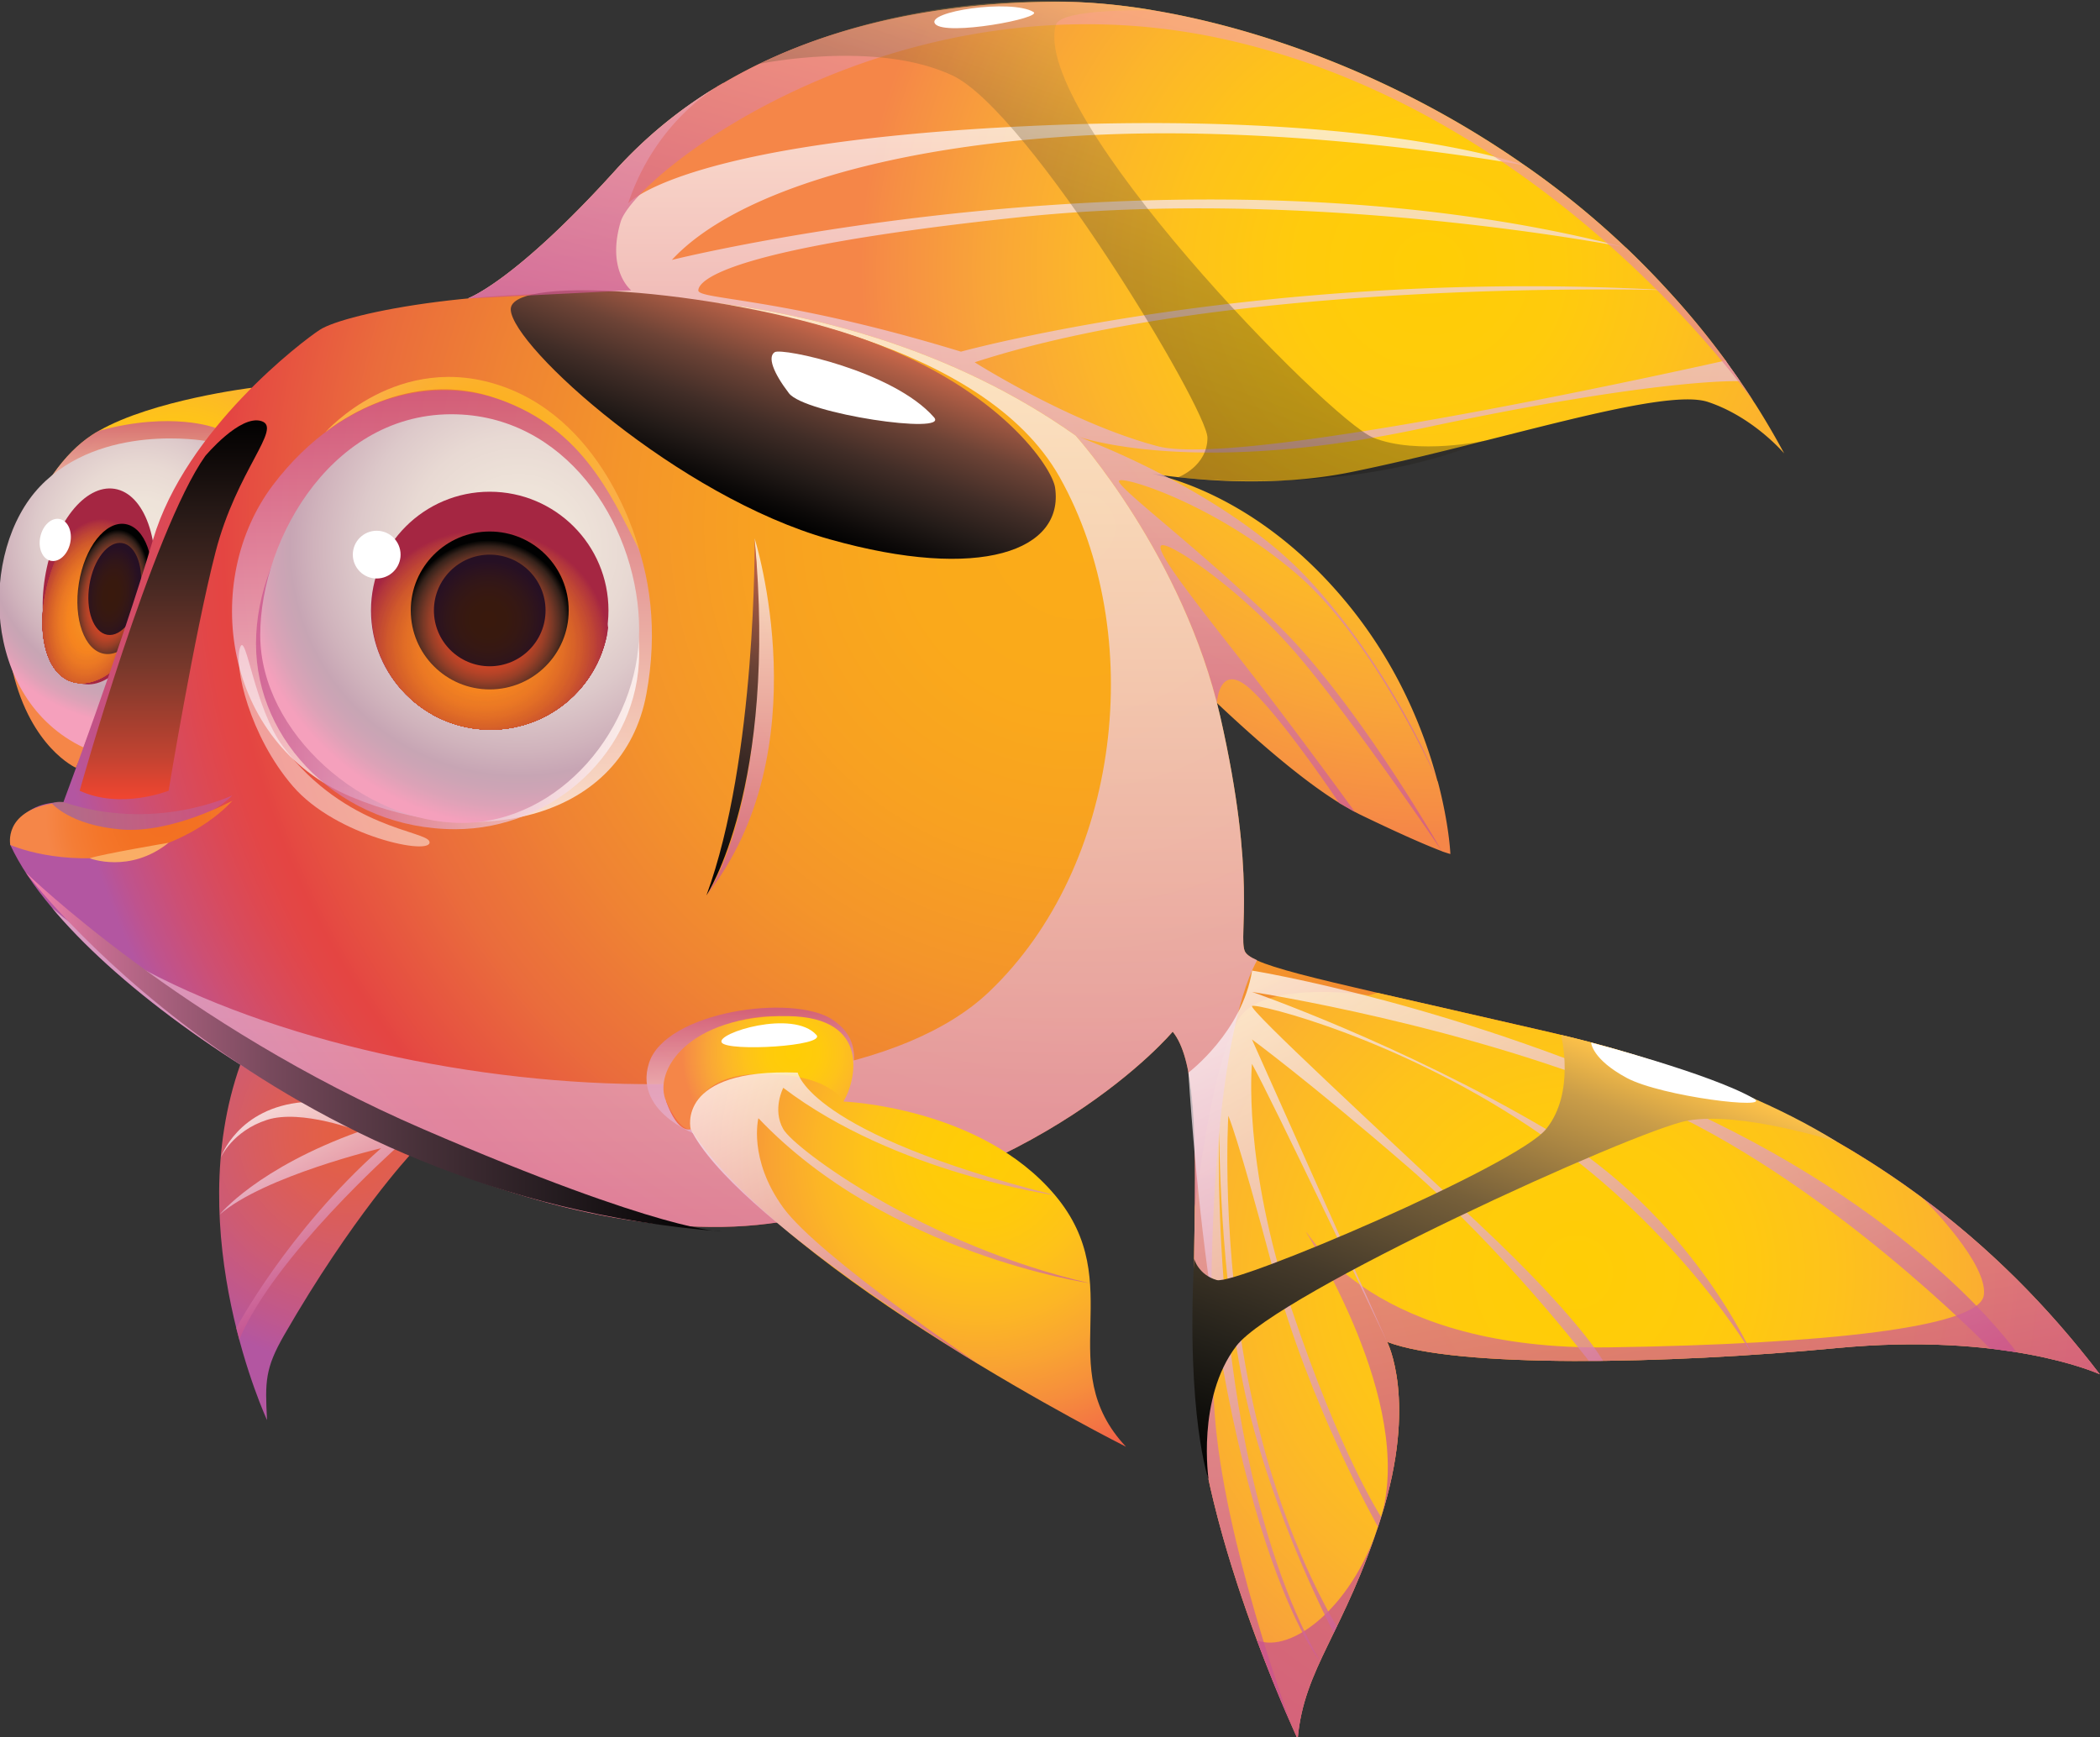 <svg width="147.585" height="122.095" xml:space="preserve" xmlns:xlink="http://www.w3.org/1999/xlink" xmlns="http://www.w3.org/2000/svg"><rect width="100%" height="100%" fill="#333333" stroke="none"/><defs><linearGradient xlink:href="#a" id="L" gradientUnits="userSpaceOnUse" x1="118.83" y1="353.682" x2="109.921" y2="320.436"/></defs><g transform="matrix(-.938 0 0 .938 187.4 -299.232)"><radialGradient id="b" cx="173.565" cy="403.967" r="17.457" gradientUnits="userSpaceOnUse"><stop offset="0" style="stop-color:#e45f42"/><stop offset=".103" style="stop-color:#e35f46"/><stop offset=".252" style="stop-color:#df5e51"/><stop offset=".429" style="stop-color:#d75d61"/><stop offset=".628" style="stop-color:#cd5b74"/><stop offset=".842" style="stop-color:#c0588c"/><stop offset="1" style="stop-color:#b356a1"/></radialGradient><path fill-rule="evenodd" clip-rule="evenodd" fill="url(#b)" d="M169.033 405.517s4.366 4.676 9.449 13.504c1.45 2.518 1.45 3.51 1.297 6.396 0 0 6.503-13.986 2.001-26.641-4.501-12.654-13.499 1.096-12.747 6.741z" style="fill:url(#b)"/><linearGradient id="c" gradientUnits="userSpaceOnUse" x1="174.301" y1="415.536" x2="180.805" y2="402.771"><stop offset="0" style="stop-color:#ca538e"/><stop offset="1" style="stop-color:#fff"/></linearGradient><path opacity=".74" fill-rule="evenodd" clip-rule="evenodd" fill="url(#c)" d="M170.125 405.045s9.161 8.147 11.734 14.343l.224-.868s-3.827-7.231-10.848-13.475c0 0 8.789 2.083 12.1 4.978 0 0-2.795-3.478-10.5-6.242 0 0 4.361-1.697 6.95-.858 2.588.839 3.465 2.826 3.465 2.826s-1.257-3.741-6.198-4.161z" style="fill:url(#c)"/><radialGradient id="d" cx="92.702" cy="339.057" r="48.564" gradientUnits="userSpaceOnUse"><stop offset=".006" style="stop-color:#ffcd05"/><stop offset=".204" style="stop-color:#ffcb0c"/><stop offset=".373" style="stop-color:#fec31a"/><stop offset=".531" style="stop-color:#fcb62a"/><stop offset=".682" style="stop-color:#f9a538"/><stop offset=".828" style="stop-color:#f68f44"/><stop offset=".878" style="stop-color:#f58648"/></radialGradient><path fill-rule="evenodd" clip-rule="evenodd" fill="url(#d)" d="M164.75 341.377c-7.784.72-50.944 25.144-50.944 25.144s-2.235 2.372-5.19 5.158c-2.817 2.659-6.292 5.709-9.13 7.467-.021 0-.021.01-.021.01l-.011.021-.996.572-.18.095c-.127.063-.244.127-.371.191-3.569 1.726-5.338 2.446-6.143 2.753l-.011.011c-.487.169-.635.201-.635.201s.085-2.182.943-5.434c.01-.01.01-.021.032-.053v-.021c.01-.011.01-.011.01-.021.964-3.622 2.892-8.558 6.726-13.229 5.137-6.26 10.581-8.579 13.377-9.416.53-.159.964-.265 1.292-.329-.244.042-.562.085-.921.138-2.659.36-8.399.89-13.981-.244-10.782-2.182-23.343-6.397-26.775-5.264-3.22 1.07-5.444 3.548-5.709 3.855a58.06 58.06 0 0 1 2.182-3.728s.032-.042.095-.138c.328-.529.678-1.038 1.027-1.546l.223-.328.741-1.038.116-.18a60.82 60.82 0 0 1 4.343-5.274 64.105 64.105 0 0 1 3.135-3.199h.011a64.254 64.254 0 0 1 7.53-6.132s.011 0 .021-.01c12.413-8.707 26.256-12.265 34.856-12.265 9.617 0 18.249 2.002 25.196 6.09h.011c.021 0 .032.01.043.021.031.011.084.053.169.095.085.053.17.095.255.148l.021.021a33.871 33.871 0 0 1 7.552 6.207c7.657 8.475 11.111 9.651 11.111 9.651z" style="fill:url(#d)"/><linearGradient id="e" gradientUnits="userSpaceOnUse" x1="145.616" y1="325.258" x2="145.616" y2="325.234"><stop offset="0" style="stop-color:#ca538e"/><stop offset="1" style="stop-color:#fff"/></linearGradient><path opacity=".74" fill-rule="evenodd" clip-rule="evenodd" fill="url(#e)" d="M145.64 325.258c-.036-.012-.048-.024-.048-.024h.012c.013 0 .024.012.036.024z" style="fill:url(#e)"/><linearGradient id="f" gradientUnits="userSpaceOnUse" x1="117.082" y1="382.761" x2="117.082" y2="325.523"><stop offset="0" style="stop-color:#ca538e"/><stop offset="1" style="stop-color:#fff"/></linearGradient><path opacity=".74" fill-rule="evenodd" clip-rule="evenodd" fill="url(#f)" d="M164.751 341.373c-7.792.725-50.943 25.152-50.943 25.152s-2.235 2.368-5.195 5.158c0 0-.169-3.213-2.573-.979-2.332 2.162-6.318 8.07-6.56 8.444-.012 0-.012.012-.012.012l-.012.012-1.003.58-.181.097c.266-.375 4.627-6.367 8.227-10.981 3.721-4.748 6.753-8.565 6.294-8.976-.459-.411-5.678 3.056-9.761 7.671-3.95 4.458-10.836 14.569-11.259 15.197.375-.652 6.499-11.319 12.322-16.973 6.004-5.834 12.238-10.425 11.839-10.764-.398-.326-7.115 1.752-13.155 6.874-5.485 4.627-9.833 13.76-10.607 15.427.592-1.438 3.769-8.553 9.387-14.702 2.984-3.273 7.115-5.919 10.643-7.792.121-.06.254-.133.375-.193a62.11 62.11 0 0 1 6.331-2.875c-1.619.496-10.039 2.694-25.804-.688-17.649-3.769-23.689-3.503-23.689-3.503l.229-.326.737-1.039.121-.182s36 8.143 42.523 6.427c6.523-1.716 13.735-6.294 13.735-6.294-19.679-6.415-51.934-5.4-51.934-5.4 30.008-1.728 52.961 4.603 52.961 4.603 13.506-4.132 19.739-3.878 19.679-4.603-.048-.713-1.98-3.129-24.089-5.473-21.007-2.223-43.078 1.824-45.229 2.235 33.137-8.541 71.299.966 71.299.966-4.65-5.038-16.394-8.698-32.194-9.386-15.342-.652-30.841 2.15-31.699 2.307.688-.253 12.044-4.131 37.232-2.948 25.212 1.184 29.682 5.521 29.935 5.787-1.764-5.267-5.327-7.9-6.632-8.722a33.753 33.753 0 0 1 7.551 6.209c7.656 8.469 11.111 9.641 11.111 9.641z" style="fill:url(#f)"/><radialGradient id="g" cx="186.75" cy="357.353" r="16.938" gradientUnits="userSpaceOnUse"><stop offset=".006" style="stop-color:#ffcd05"/><stop offset=".231" style="stop-color:#ffcb0c"/><stop offset=".424" style="stop-color:#fec31a"/><stop offset=".604" style="stop-color:#fcb62a"/><stop offset=".777" style="stop-color:#f9a538"/><stop offset=".943" style="stop-color:#f68f44"/><stop offset="1" style="stop-color:#f58648"/></radialGradient><path fill-rule="evenodd" clip-rule="evenodd" fill="url(#g)" d="M198.831 369.328c-1.377 5.738-4.735 7.212-4.735 7.212l-13.168-28.474s7.405.906 11.452 3.226c.182.096.351.205.52.314 2.127 1.401 3.854 3.962 4.965 6.91 1.316 3.491 1.751 7.526.966 10.812z" style="fill:url(#g)"/><linearGradient id="h" gradientUnits="userSpaceOnUse" x1="190.755" y1="358.975" x2="190.755" y2="350.564"><stop offset="0" style="stop-color:#fff"/><stop offset="1" style="stop-color:#ca538e"/></linearGradient><path opacity=".74" fill-rule="evenodd" clip-rule="evenodd" fill="url(#h)" d="m197.864 358.516-.531.459-10.57-3.274-3.116-4.627s3.249-1.281 8.733.218c.182.096.351.205.52.314 2.126 1.401 3.852 3.962 4.964 6.91z" style="fill:url(#h)"/><radialGradient id="i" cx="189.324" cy="359.413" r="13.929" gradientUnits="userSpaceOnUse"><stop offset=".006" style="stop-color:#f0e6db"/><stop offset=".218" style="stop-color:#eee3d9"/><stop offset=".4" style="stop-color:#e8d9d3"/><stop offset=".569" style="stop-color:#ddc9ca"/><stop offset=".731" style="stop-color:#d0b3bc"/><stop offset=".818" style="stop-color:#c7a5b4"/><stop offset=".864" style="stop-color:#cda4b5"/><stop offset=".929" style="stop-color:#dca2b7"/><stop offset="1" style="stop-color:#f5a0bc"/></radialGradient><path fill-rule="evenodd" clip-rule="evenodd" fill="url(#i)" d="M184.411 352.048s7.805-1.39 12.383 3.417c4.578 4.807 4.406 15.904-3.252 19.549z" style="fill:url(#i)"/><defs><ellipse id="j" transform="rotate(-9.141 192.404 362.963)" cx="192.377" cy="362.946" rx="4.099" ry="7.406"/></defs><clipPath id="k"><use xlink:href="#j" overflow="visible" width="100%" height="100%"/></clipPath><path clip-path="url(#k)" fill-rule="evenodd" clip-rule="evenodd" fill="#a52642" d="M187.681 355.274h9.394v15.343h-9.394z"/><ellipse transform="rotate(-9.886 192.888 364.93)" clip-path="url(#k)" fill-rule="evenodd" clip-rule="evenodd" fill="#a52642" cx="192.909" cy="364.965" rx="4.313" ry="7.193"/><ellipse transform="rotate(-9.887 192.904 364.962)" clip-path="url(#k)" fill-rule="evenodd" clip-rule="evenodd" fill="#a72841" cx="192.909" cy="364.965" rx="4.271" ry="7.123"/><ellipse transform="rotate(-9.886 192.855 364.879)" clip-path="url(#k)" fill-rule="evenodd" clip-rule="evenodd" fill="#a92b40" cx="192.909" cy="364.965" rx="4.23" ry="7.054"/><ellipse transform="rotate(-9.886 192.898 364.945)" clip-path="url(#k)" fill-rule="evenodd" clip-rule="evenodd" fill="#ab2e3f" cx="192.909" cy="364.965" rx="4.189" ry="6.986"/><ellipse transform="rotate(-9.887 192.915 364.98)" clip-path="url(#k)" fill-rule="evenodd" clip-rule="evenodd" fill="#ae313e" cx="192.909" cy="364.966" rx="4.148" ry="6.917"/><ellipse transform="rotate(-9.886 192.887 364.929)" clip-path="url(#k)" fill-rule="evenodd" clip-rule="evenodd" fill="#b0333d" cx="192.909" cy="364.965" rx="4.107" ry="6.848"/><ellipse transform="rotate(-9.887 192.905 364.963)" clip-path="url(#k)" fill-rule="evenodd" clip-rule="evenodd" fill="#b2363c" cx="192.909" cy="364.965" rx="4.065" ry="6.78"/><ellipse transform="rotate(-9.887 192.927 364.997)" clip-path="url(#k)" fill-rule="evenodd" clip-rule="evenodd" fill="#b4383b" cx="192.909" cy="364.965" rx="4.024" ry="6.711"/><ellipse transform="rotate(-9.886 192.898 364.945)" clip-path="url(#k)" fill-rule="evenodd" clip-rule="evenodd" fill="#b63a3a" cx="192.909" cy="364.966" rx="3.983" ry="6.642"/><ellipse transform="rotate(-9.887 192.917 364.98)" clip-path="url(#k)" fill-rule="evenodd" clip-rule="evenodd" fill="#b73c39" cx="192.909" cy="364.965" rx="3.941" ry="6.573"/><ellipse transform="rotate(-9.886 192.887 364.928)" clip-path="url(#k)" fill-rule="evenodd" clip-rule="evenodd" fill="#b93e38" cx="192.909" cy="364.965" rx="3.901" ry="6.505"/><ellipse transform="rotate(-9.887 192.905 364.964)" clip-path="url(#k)" fill-rule="evenodd" clip-rule="evenodd" fill="#bb4037" cx="192.909" cy="364.965" rx="3.859" ry="6.436"/><ellipse transform="rotate(-9.887 192.929 365)" clip-path="url(#k)" fill-rule="evenodd" clip-rule="evenodd" fill="#bd4335" cx="192.909" cy="364.965" rx="3.817" ry="6.367"/><ellipse transform="rotate(-9.886 192.897 364.945)" clip-path="url(#k)" fill-rule="evenodd" clip-rule="evenodd" fill="#bf4534" cx="192.909" cy="364.965" rx="3.777" ry="6.298"/><ellipse transform="rotate(-9.887 192.918 364.983)" clip-path="url(#k)" fill-rule="evenodd" clip-rule="evenodd" fill="#c14734" cx="192.909" cy="364.966" rx="3.735" ry="6.229"/><ellipse transform="rotate(-9.886 192.886 364.926)" clip-path="url(#k)" fill-rule="evenodd" clip-rule="evenodd" fill="#c14833" cx="192.909" cy="364.965" rx="3.695" ry="6.16"/><ellipse transform="rotate(-9.887 192.906 364.965)" clip-path="url(#k)" fill-rule="evenodd" clip-rule="evenodd" fill="#c44b32" cx="192.909" cy="364.965" rx="3.653" ry="6.092"/><ellipse transform="rotate(-9.887 192.93 365.002)" clip-path="url(#k)" fill-rule="evenodd" clip-rule="evenodd" fill="#c54d31" cx="192.909" cy="364.965" rx="3.611" ry="6.023"/><ellipse transform="rotate(-9.886 192.897 364.945)" clip-path="url(#k)" fill-rule="evenodd" clip-rule="evenodd" fill="#c74e2f" cx="192.909" cy="364.966" rx="3.571" ry="5.954"/><ellipse transform="rotate(-9.887 192.919 364.984)" clip-path="url(#k)" fill-rule="evenodd" clip-rule="evenodd" fill="#c8502f" cx="192.909" cy="364.965" rx="3.529" ry="5.885"/><ellipse transform="rotate(-9.887 192.971 365.066)" clip-path="url(#k)" fill-rule="evenodd" clip-rule="evenodd" fill="#cb522e" cx="192.909" cy="364.965" rx="3.488" ry="5.817"/><ellipse transform="rotate(-9.887 192.907 364.966)" clip-path="url(#k)" fill-rule="evenodd" clip-rule="evenodd" fill="#cb542d" cx="192.909" cy="364.965" rx="3.447" ry="5.748"/><ellipse transform="rotate(-9.887 192.933 365.005)" clip-path="url(#k)" fill-rule="evenodd" clip-rule="evenodd" fill="#ce572c" cx="192.909" cy="364.965" rx="3.405" ry="5.679"/><ellipse transform="rotate(-9.886 192.897 364.945)" clip-path="url(#k)" fill-rule="evenodd" clip-rule="evenodd" fill="#d0582c" cx="192.909" cy="364.965" rx="3.364" ry="5.61"/><ellipse transform="rotate(-9.887 192.92 364.987)" clip-path="url(#k)" fill-rule="evenodd" clip-rule="evenodd" fill="#d15a2b" cx="192.909" cy="364.966" rx="3.323" ry="5.541"/><ellipse transform="rotate(-9.886 192.885 364.924)" clip-path="url(#k)" fill-rule="evenodd" clip-rule="evenodd" fill="#d25b2b" cx="192.909" cy="364.965" rx="3.282" ry="5.473"/><ellipse transform="rotate(-9.887 192.908 364.967)" clip-path="url(#k)" fill-rule="evenodd" clip-rule="evenodd" fill="#d35c2a" cx="192.909" cy="364.965" rx="3.241" ry="5.404"/><ellipse transform="rotate(-9.887 192.935 365.01)" clip-path="url(#k)" fill-rule="evenodd" clip-rule="evenodd" fill="#d45e2a" cx="192.909" cy="364.965" rx="3.199" ry="5.335"/><ellipse transform="rotate(-9.886 192.897 364.945)" clip-path="url(#k)" fill-rule="evenodd" clip-rule="evenodd" fill="#d66029" cx="192.909" cy="364.966" rx="3.158" ry="5.266"/><ellipse transform="rotate(-9.887 192.922 364.99)" clip-path="url(#k)" fill-rule="evenodd" clip-rule="evenodd" fill="#d86228" cx="192.909" cy="364.965" rx="3.117" ry="5.198"/><ellipse transform="rotate(-9.886 192.884 364.923)" clip-path="url(#k)" fill-rule="evenodd" clip-rule="evenodd" fill="#d86328" cx="192.909" cy="364.965" rx="3.076" ry="5.129"/><ellipse transform="rotate(-9.887 192.909 364.968)" clip-path="url(#k)" fill-rule="evenodd" clip-rule="evenodd" fill="#d96427" cx="192.909" cy="364.965" rx="3.034" ry="5.06"/><ellipse transform="rotate(-9.887 192.938 365.013)" clip-path="url(#k)" fill-rule="evenodd" clip-rule="evenodd" fill="#da6627" cx="192.909" cy="364.965" rx="2.993" ry="4.992"/><ellipse transform="rotate(-9.886 192.897 364.945)" clip-path="url(#k)" fill-rule="evenodd" clip-rule="evenodd" fill="#dc6727" cx="192.909" cy="364.965" rx="2.952" ry="4.923"/><ellipse transform="rotate(-9.887 192.924 364.992)" clip-path="url(#k)" fill-rule="evenodd" clip-rule="evenodd" fill="#dd6827" cx="192.909" cy="364.966" rx="2.91" ry="4.854"/><ellipse transform="rotate(-9.886 192.882 364.92)" clip-path="url(#k)" fill-rule="evenodd" clip-rule="evenodd" fill="#de6a26" cx="192.909" cy="364.965" rx="2.87" ry="4.785"/><ellipse transform="rotate(-9.887 192.91 364.97)" clip-path="url(#k)" fill-rule="evenodd" clip-rule="evenodd" fill="#e06b26" cx="192.909" cy="364.965" rx="2.828" ry="4.717"/><ellipse transform="rotate(-9.887 192.94 365.018)" clip-path="url(#k)" fill-rule="evenodd" clip-rule="evenodd" fill="#e16d26" cx="192.909" cy="364.965" rx="2.787" ry="4.648"/><ellipse transform="rotate(-9.886 192.897 364.945)" clip-path="url(#k)" fill-rule="evenodd" clip-rule="evenodd" fill="#e26e26" cx="192.909" cy="364.966" rx="2.746" ry="4.578"/><ellipse transform="rotate(-9.887 192.926 364.996)" clip-path="url(#k)" fill-rule="evenodd" clip-rule="evenodd" fill="#e36f25" cx="192.909" cy="364.965" rx="2.704" ry="4.51"/><ellipse transform="rotate(-9.886 192.88 364.92)" clip-path="url(#k)" fill-rule="evenodd" clip-rule="evenodd" fill="#e47025" cx="192.909" cy="364.966" rx="2.664" ry="4.441"/><ellipse transform="rotate(-9.887 192.91 364.971)" clip-path="url(#k)" fill-rule="evenodd" clip-rule="evenodd" fill="#e47125" cx="192.909" cy="364.965" rx="2.622" ry="4.373"/><ellipse transform="rotate(-9.887 192.944 365.024)" clip-path="url(#k)" fill-rule="evenodd" clip-rule="evenodd" fill="#e57325" cx="192.909" cy="364.965" rx="2.58" ry="4.304"/><ellipse transform="rotate(-9.886 192.897 364.944)" clip-path="url(#k)" fill-rule="evenodd" clip-rule="evenodd" fill="#e67424" cx="192.909" cy="364.965" rx="2.54" ry="4.235"/><ellipse transform="rotate(-9.887 192.93 365)" clip-path="url(#k)" fill-rule="evenodd" clip-rule="evenodd" fill="#e87524" cx="192.909" cy="364.966" rx="2.498" ry="4.166"/><ellipse transform="rotate(-9.886 192.88 364.917)" clip-path="url(#k)" fill-rule="evenodd" clip-rule="evenodd" fill="#e97624" cx="192.909" cy="364.965" rx="2.457" ry="4.097"/><ellipse transform="rotate(-9.887 192.912 364.973)" clip-path="url(#k)" fill-rule="evenodd" clip-rule="evenodd" fill="#ea7724" cx="192.909" cy="364.965" rx="2.416" ry="4.029"/><ellipse transform="rotate(-9.887 192.95 365.03)" clip-path="url(#k)" fill-rule="evenodd" clip-rule="evenodd" fill="#eb7824" cx="192.909" cy="364.965" rx="2.374" ry="3.96"/><ellipse transform="rotate(-9.886 192.897 364.944)" clip-path="url(#k)" fill-rule="evenodd" clip-rule="evenodd" fill="#ec7923" cx="192.909" cy="364.966" rx="2.333" ry="3.891"/><ellipse transform="rotate(-9.887 192.932 365.004)" clip-path="url(#k)" fill-rule="evenodd" clip-rule="evenodd" fill="#ec7a23" cx="192.909" cy="364.965" rx="2.292" ry="3.822"/><ellipse transform="rotate(-9.881 192.87 364.903)" clip-path="url(#k)" fill-rule="evenodd" clip-rule="evenodd" fill="#ec7b23" cx="192.909" cy="364.965" rx="2.251" ry="3.754"/><ellipse transform="rotate(-9.887 192.914 364.976)" clip-path="url(#k)" fill-rule="evenodd" clip-rule="evenodd" fill="#ec7b23" cx="192.909" cy="364.965" rx="2.21" ry="3.685"/><ellipse transform="rotate(-9.886 192.857 364.881)" clip-path="url(#k)" fill-rule="evenodd" clip-rule="evenodd" fill="#ed7c23" cx="192.909" cy="364.965" rx="2.169" ry="3.616"/><ellipse transform="rotate(-9.886 192.897 364.944)" clip-path="url(#k)" fill-rule="evenodd" clip-rule="evenodd" fill="#ef7d22" cx="192.909" cy="364.965" rx="2.127" ry="3.547"/><ellipse transform="rotate(-9.887 192.935 365.01)" clip-path="url(#k)" fill-rule="evenodd" clip-rule="evenodd" fill="#f07e22" cx="192.909" cy="364.966" rx="2.086" ry="3.478"/><ellipse transform="rotate(-9.886 192.876 364.91)" clip-path="url(#k)" fill-rule="evenodd" clip-rule="evenodd" fill="#f07e22" cx="192.909" cy="364.965" rx="2.045" ry="3.41"/><ellipse transform="rotate(-9.887 192.915 364.979)" clip-path="url(#k)" fill-rule="evenodd" clip-rule="evenodd" fill="#f07f22" cx="192.909" cy="364.965" rx="2.003" ry="3.341"/><ellipse transform="rotate(-9.887 192.905 364.962)" clip-path="url(#k)" fill-rule="evenodd" clip-rule="evenodd" fill="#f28121" cx="192.909" cy="364.965" rx="1.962" ry="3.272"/><ellipse transform="rotate(-9.881 192.865 364.896)" clip-path="url(#k)" fill-rule="evenodd" clip-rule="evenodd" fill="#f18121" cx="192.909" cy="364.965" rx="1.921" ry="3.203"/><ellipse transform="rotate(-9.887 192.94 365.017)" clip-path="url(#k)" fill-rule="evenodd" clip-rule="evenodd" fill="#f48220" cx="192.909" cy="364.965" rx="1.879" ry="3.135"/><ellipse transform="rotate(-9.886 192.873 364.907)" clip-path="url(#k)" fill-rule="evenodd" clip-rule="evenodd" fill="#f58220" cx="192.909" cy="364.966" rx="1.839" ry="3.066"/><ellipse transform="rotate(-9.887 192.918 364.983)" clip-path="url(#k)" fill-rule="evenodd" clip-rule="evenodd" fill="#f5841f" cx="192.909" cy="364.965" rx="1.797" ry="2.997"/><ellipse transform="rotate(-9.887 192.907 364.964)" clip-path="url(#k)" fill-rule="evenodd" clip-rule="evenodd" fill="#f5831f" cx="192.909" cy="364.965" rx="1.756" ry="2.928"/><ellipse transform="rotate(-9.886 192.897 364.944)" clip-path="url(#k)" fill-rule="evenodd" clip-rule="evenodd" fill="#f6851f" cx="192.909" cy="364.965" rx="1.715" ry="2.86"/><ellipse transform="rotate(-9.887 192.945 365.026)" clip-path="url(#k)" fill-rule="evenodd" clip-rule="evenodd" fill="#f6851f" cx="192.909" cy="364.966" rx="1.673" ry="2.791"/><ellipse transform="rotate(-9.886 192.87 364.902)" clip-path="url(#k)" fill-rule="evenodd" clip-rule="evenodd" fill="#f6851f" cx="192.909" cy="364.965" rx="1.633" ry="2.722"/><ellipse transform="rotate(-9.887 192.92 364.987)" clip-path="url(#k)" fill-rule="evenodd" clip-rule="evenodd" fill="#f6861f" cx="192.909" cy="364.965" rx="1.591" ry="2.653"/><ellipse transform="rotate(-9.893 192.846 364.87)" clip-path="url(#k)" fill-rule="evenodd" clip-rule="evenodd" fill="#f6861f" cx="192.909" cy="364.965" rx="1.549" ry="2.585"/><ellipse transform="rotate(-9.87 192.986 365.017)" clip-path="url(#k)" fill-rule="evenodd" clip-rule="evenodd" fill="#f6871f" cx="192.909" cy="364.965" rx="1.509" ry="2.516"/><ellipse transform="rotate(-9.887 192.952 365.036)" clip-path="url(#k)" fill-rule="evenodd" clip-rule="evenodd" fill="#f6871f" cx="192.909" cy="364.965" rx="1.467" ry="2.447"/><ellipse transform="rotate(-9.87 192.944 364.95)" clip-path="url(#k)" fill-rule="evenodd" clip-rule="evenodd" fill="#f68820" cx="192.909" cy="364.965" rx="1.426" ry="2.378"/><ellipse transform="rotate(-9.887 192.924 364.993)" clip-path="url(#k)" fill-rule="evenodd" clip-rule="evenodd" fill="#f6881f" cx="192.909" cy="364.965" rx="1.385" ry="2.31"/><ellipse transform="rotate(-9.887 192.908 364.969)" clip-path="url(#k)" fill-rule="evenodd" clip-rule="evenodd" fill="#f6891f" cx="192.908" cy="364.965" rx="1.344" ry="2.241"/><ellipse transform="rotate(-9.886 192.896 364.942)" clip-path="url(#k)" fill-rule="evenodd" clip-rule="evenodd" fill="#f68920" cx="192.909" cy="364.965" rx="1.303" ry="2.172"/><ellipse transform="rotate(-9.887 192.962 365.051)" clip-path="url(#k)" fill-rule="evenodd" clip-rule="evenodd" fill="#f68a20" cx="192.909" cy="364.966" rx="1.261" ry="2.103"/><ellipse transform="rotate(-9.886 192.86 364.887)" clip-path="url(#k)" fill-rule="evenodd" clip-rule="evenodd" fill="#f68a20" cx="192.909" cy="364.965" rx="1.22" ry="2.035"/><ellipse transform="rotate(-9.887 192.93 365)" clip-path="url(#k)" fill-rule="evenodd" clip-rule="evenodd" fill="#f68a21" cx="192.909" cy="364.965" rx="1.179" ry="1.966"/><ellipse transform="rotate(-9.881 192.95 365.028)" clip-path="url(#k)" fill-rule="evenodd" clip-rule="evenodd" fill="#f68c21" cx="192.909" cy="364.965" rx="1.138" ry="1.897"/><ellipse transform="rotate(-9.87 192.908 364.895)" clip-path="url(#k)" fill-rule="evenodd" clip-rule="evenodd" fill="#f68c21" cx="192.909" cy="364.965" rx="1.096" ry="1.828"/><ellipse transform="rotate(-9.893 192.844 364.867)" clip-path="url(#k)" fill-rule="evenodd" clip-rule="evenodd" fill="#f68b21" cx="192.909" cy="364.965" rx="1.055" ry="1.759"/><ellipse transform="rotate(-9.886 192.853 364.875)" clip-path="url(#k)" fill-rule="evenodd" clip-rule="evenodd" fill="#f68b21" cx="192.909" cy="364.966" rx="1.014" ry="1.69"/><ellipse transform="rotate(-9.887 192.937 365.012)" clip-path="url(#k)" fill-rule="evenodd" clip-rule="evenodd" fill="#f78c21" cx="192.909" cy="364.965" rx=".972" ry="1.622"/><ellipse transform="rotate(-9.887 192.916 364.978)" clip-path="url(#k)" fill-rule="evenodd" clip-rule="evenodd" fill="#f78c21" cx="192.909" cy="364.965" rx=".931" ry="1.553"/><ellipse transform="rotate(-9.886 192.895 364.941)" clip-path="url(#k)" fill-rule="evenodd" clip-rule="evenodd" fill="#f78c21" cx="192.909" cy="364.965" rx=".89" ry="1.484"/><ellipse transform="rotate(-9.893 192.863 364.897)" clip-path="url(#k)" fill-rule="evenodd" clip-rule="evenodd" fill="#f78c21" cx="192.909" cy="364.966" rx=".849" ry="1.415"/><ellipse transform="rotate(-9.881 192.972 365.061)" clip-path="url(#k)" fill-rule="evenodd" clip-rule="evenodd" fill="#f78d21" cx="192.909" cy="364.965" rx=".808" ry="1.347"/><ellipse transform="rotate(-9.887 192.948 365.03)" clip-path="url(#k)" fill-rule="evenodd" clip-rule="evenodd" fill="#f78d21" cx="192.909" cy="364.965" rx=".766" ry="1.278"/><ellipse transform="rotate(-9.887 192.921 364.988)" clip-path="url(#k)" fill-rule="evenodd" clip-rule="evenodd" fill="#f78d21" cx="192.909" cy="364.965" rx=".725" ry="1.209"/><ellipse transform="rotate(-9.87 192.921 365.067)" clip-path="url(#k)" fill-rule="evenodd" clip-rule="evenodd" fill="#f78d21" cx="192.909" cy="364.965" rx=".684" ry="1.14"/><ellipse transform="rotate(-9.893 192.895 364.946)" clip-path="url(#k)" fill-rule="evenodd" clip-rule="evenodd" fill="#f78d21" cx="192.909" cy="364.965" rx=".642" ry="1.072"/><ellipse transform="rotate(-9.858 192.959 365.044)" clip-path="url(#k)" fill-rule="evenodd" clip-rule="evenodd" fill="#f78d21" cx="192.909" cy="364.965" rx=".602" ry="1.003"/><ellipse transform="rotate(-9.887 192.968 365.06)" clip-path="url(#k)" fill-rule="evenodd" clip-rule="evenodd" fill="#f78d21" cx="192.909" cy="364.965" rx=".56" ry=".934"/><ellipse transform="rotate(-9.881 192.856 364.882)" clip-path="url(#k)" fill-rule="evenodd" clip-rule="evenodd" fill="#f78e21" cx="192.909" cy="364.965" rx=".519" ry=".866"/><ellipse transform="rotate(-9.886 192.892 364.936)" clip-path="url(#k)" fill-rule="evenodd" clip-rule="evenodd" fill="#f78e21" cx="192.909" cy="364.965" rx=".478" ry=".796"/><ellipse transform="rotate(-9.893 192.957 365.042)" clip-path="url(#k)" fill-rule="evenodd" clip-rule="evenodd" fill="#f78e21" cx="192.909" cy="364.966" rx=".436" ry=".728"/><ellipse transform="rotate(-9.881 192.912 364.968)" clip-path="url(#k)" fill-rule="evenodd" clip-rule="evenodd" fill="#f78e21" cx="192.909" cy="364.965" rx=".396" ry=".659"/><ellipse transform="rotate(-9.893 192.879 364.92)" clip-path="url(#k)" fill-rule="evenodd" clip-rule="evenodd" fill="#f78e21" cx="192.909" cy="364.965" rx=".354" ry=".591"/><ellipse transform="rotate(-9.87 192.908 364.895)" clip-path="url(#k)" fill-rule="evenodd" clip-rule="evenodd" fill="#f78e21" cx="192.909" cy="364.965" rx=".313" ry=".521"/><ellipse transform="rotate(-9.836 192.91 364.991)" clip-path="url(#k)" fill-rule="evenodd" clip-rule="evenodd" fill="#f78e21" cx="192.909" cy="364.965" rx=".272" ry=".453"/><ellipse transform="rotate(-9.903 192.874 364.898)" clip-path="url(#k)" fill-rule="evenodd" clip-rule="evenodd" fill="#f78e21" cx="192.909" cy="364.965" rx=".23" ry=".384"/><ellipse transform="rotate(-9.87 192.95 364.96)" clip-path="url(#k)" fill-rule="evenodd" clip-rule="evenodd" fill="#f78e21" cx="192.909" cy="364.966" rx=".189" ry=".315"/><ellipse transform="rotate(-9.903 192.876 364.977)" clip-path="url(#k)" fill-rule="evenodd" clip-rule="evenodd" fill="#f78e21" cx="192.909" cy="364.965" rx=".148" ry=".246"/><ellipse transform="rotate(-9.851 192.847 364.867)" clip-path="url(#k)" fill-rule="evenodd" clip-rule="evenodd" fill="#f78e21" cx="192.909" cy="364.965" rx=".107" ry=".178"/><ellipse transform="rotate(-9.886 192.853 364.875)" clip-path="url(#k)" fill-rule="evenodd" clip-rule="evenodd" fill="#f78e21" cx="192.909" cy="364.965" rx=".065" ry=".109"/><radialGradient id="l" cx="-237.217" cy="277.209" r="5.181" gradientTransform="matrix(.546 -.088 .159 .987 276.936 69.367)" gradientUnits="userSpaceOnUse"><stop offset="0" style="stop-color:#ef4723"/><stop offset=".256" style="stop-color:#ea4623"/><stop offset=".397" style="stop-color:#dd4624"/><stop offset=".511" style="stop-color:#cc4526"/><stop offset=".61" style="stop-color:#b54327"/><stop offset=".699" style="stop-color:#993f27"/><stop offset=".781" style="stop-color:#783826"/><stop offset=".859" style="stop-color:#562e22"/><stop offset=".929" style="stop-color:#34211a"/><stop offset=".997" style="stop-color:#040403"/><stop offset="1" style="stop-color:#010101"/></radialGradient><path fill-rule="evenodd" clip-rule="evenodd" fill="url(#l)" d="M193.876 362.705c.433 2.685-.422 5.056-1.908 5.295-1.486.239-3.042-1.744-3.475-4.429-.432-2.685.423-5.056 1.908-5.295 1.487-.239 3.043 1.744 3.475 4.429z" style="fill:url(#l)"/><radialGradient id="m" cx="-237.248" cy="276.971" r="3.663" gradientTransform="matrix(.546 -.088 .159 .987 276.936 69.367)" gradientUnits="userSpaceOnUse"><stop offset=".006" style="stop-color:#39190d"/><stop offset=".289" style="stop-color:#38190e"/><stop offset=".509" style="stop-color:#361813"/><stop offset=".708" style="stop-color:#311619"/><stop offset=".892" style="stop-color:#2b1220"/><stop offset="1" style="stop-color:#261024"/></radialGradient><path fill-rule="evenodd" clip-rule="evenodd" fill="url(#m)" d="M193.088 362.832c.306 1.898-.299 3.575-1.35 3.744-1.051.169-2.15-1.233-2.456-3.131-.307-1.899.298-3.575 1.349-3.745 1.051-.169 2.152 1.233 2.457 3.132z" style="fill:url(#m)"/><radialGradient id="n" cx="118.842" cy="358.539" r="77.957" gradientUnits="userSpaceOnUse"><stop offset=".006" style="stop-color:#fbac18"/><stop offset=".171" style="stop-color:#faa91b"/><stop offset=".312" style="stop-color:#f8a121"/><stop offset=".444" style="stop-color:#f4952a"/><stop offset=".571" style="stop-color:#ef8333"/><stop offset=".693" style="stop-color:#ea6c3c"/><stop offset=".811" style="stop-color:#e54a42"/><stop offset=".824" style="stop-color:#e44542"/><stop offset=".843" style="stop-color:#e34646"/><stop offset=".869" style="stop-color:#de4850"/><stop offset=".901" style="stop-color:#d74b5f"/><stop offset=".937" style="stop-color:#cd4f73"/><stop offset=".976" style="stop-color:#bf538d"/><stop offset="1" style="stop-color:#b356a1"/></radialGradient><path fill-rule="evenodd" clip-rule="evenodd" fill="url(#n)" d="M199.012 382.326c-.688 1.486-1.752 3.082-3.129 4.711l-.012.013-.314.374c-10.1 11.682-35.565 25.538-53.312 23.279-20.452-2.598-30.322-14.388-30.322-14.388-1.606 1.957-1.715 7.055-1.655 13.18v.023c.048 4.301.181 9.109-.073 13.699-.519 9.363-5.569 21.432-7.164 25.031l-.012.036c-.29.665-.459 1.026-.459 1.026-.459-5.339-3.503-7.937-6.257-16.635-2.743-8.697-.447-13.119-.447-13.119-5.194 1.981-20.911 1.68-33.729.459-12.479-1.184-19.317 1.813-19.667 1.969 10.824-14.182 24.705-21.805 41.182-25.622 5.376-1.244 9.628-2.198 12.938-2.96 4.869-1.123 7.695-1.824 9.024-2.428v-.012c.543-.242.846-.472.93-.713.459-1.221-.918-5.484 1.824-17.541 2.754-12.056 10.836-21.056 10.836-21.056 9.145-6.487 19.92-9.326 29.609-10.256.17-.024.326-.036.496-.048.277-.024.459-.036.531-.048 13.132-1.111 24.076 1.184 25.985 2.416 1.316.846 10.063 7.478 12.503 15.717 2.44 8.239 6.717 19.679 6.717 19.679 3.977 0 3.977 3.214 3.977 3.214z" style="fill:url(#n)"/><linearGradient id="o" gradientUnits="userSpaceOnUse" x1="143.575" y1="404.25" x2="143.575" y2="394.513"><stop offset="0" style="stop-color:#fff"/><stop offset="1" style="stop-color:#ca538e"/></linearGradient><path opacity=".74" fill-rule="evenodd" clip-rule="evenodd" fill="url(#o)" d="M136.469 400.479s-2.018-3.123.958-5.077c2.976-1.954 12.52-.613 13.74 3.278 1.221 3.891-4.12 5.569-4.12 5.569z" style="fill:url(#o)"/><radialGradient id="p" cx="81.695" cy="414.34" r="44.191" gradientUnits="userSpaceOnUse"><stop offset=".006" style="stop-color:#ffcd05"/><stop offset=".231" style="stop-color:#ffcb0c"/><stop offset=".424" style="stop-color:#fec31a"/><stop offset=".604" style="stop-color:#fcb62a"/><stop offset=".777" style="stop-color:#f9a538"/><stop offset=".943" style="stop-color:#f68f44"/><stop offset="1" style="stop-color:#f58648"/></radialGradient><path fill-rule="evenodd" clip-rule="evenodd" fill="url(#p)" d="M110.196 423.218c-.338 6.113-2.609 13.373-4.578 18.689-1.631 4.36-3.057 7.404-3.057 7.404-.459-5.339-3.503-7.937-6.257-16.635-2.743-8.697-.447-13.119-.447-13.119-5.194 1.981-20.911 1.68-33.729.459-12.479-1.184-19.317 1.813-19.667 1.969 3.999-5.242 8.42-9.592 13.24-13.167l.048-.048c8.19-6.102 17.529-10.003 27.894-12.407 5.376-1.244 9.628-2.198 12.938-2.96l.641.182s7.562-1.172 9.616 1.57c2.066 2.73 3.431 14.34 3.431 14.34v.023c.048 4.301.181 9.11-.073 13.7z" style="fill:url(#p)"/><linearGradient id="q" gradientUnits="userSpaceOnUse" x1="149.452" y1="448.249" x2="149.452" y2="341.398"><stop offset="0" style="stop-color:#ca538e"/><stop offset="1" style="stop-color:#fff"/></linearGradient><path opacity=".74" fill-rule="evenodd" clip-rule="evenodd" fill="url(#q)" d="m195.872 387.05-.314.374c-10.1 11.682-35.565 25.538-53.312 23.279-20.452-2.598-30.322-14.388-30.322-14.388-1.606 1.957-1.715 7.055-1.655 13.18v.023c.048 4.301.181 9.109-.073 13.699-.519 9.363-5.569 21.432-7.164 25.031.302-.81 5.086-13.929 5.75-23.352.689-9.713.061-28.002-3.177-33.922v-.012c.543-.242.846-.472.93-.713.459-1.221-.918-5.484 1.824-17.541 2.754-12.056 10.836-21.056 10.836-21.056 9.145-6.487 19.92-9.326 29.609-10.256-4.578.52-22.662 3.141-28.413 13.373-6.584 11.754-4.62 29.123 5.297 38.565 12.592 11.987 54.394 7.415 70.184-6.284z" style="fill:url(#q)"/><radialGradient id="r" cx="126.386" cy="405.673" r="23.688" gradientUnits="userSpaceOnUse"><stop offset=".006" style="stop-color:#ffcd05"/><stop offset=".196" style="stop-color:#ffca0b"/><stop offset=".359" style="stop-color:#fec318"/><stop offset=".511" style="stop-color:#fcb625"/><stop offset=".657" style="stop-color:#f9a432"/><stop offset=".798" style="stop-color:#f68e3c"/><stop offset=".934" style="stop-color:#f37344"/><stop offset="1" style="stop-color:#f16147"/></radialGradient><path fill-rule="evenodd" clip-rule="evenodd" fill="url(#r)" d="M149.871 401.548s-.687-6.146-7.782-6.392c-7.095-.246-5.493 6.392-5.493 6.392s-10.277.383-15.858 7.02c-5.581 6.639.291 12.895-5.316 18.846 0 0 25.523-12.818 32.619-23.805-.001-.001.914.457 1.83-2.061z" style="fill:url(#r)"/><radialGradient id="s" cx="140.379" cy="397.909" r="8.331" gradientUnits="userSpaceOnUse"><stop offset=".006" style="stop-color:#ffcd05"/><stop offset=".231" style="stop-color:#ffcb0c"/><stop offset=".424" style="stop-color:#fec31a"/><stop offset=".604" style="stop-color:#fcb62a"/><stop offset=".777" style="stop-color:#f9a538"/><stop offset=".943" style="stop-color:#f68f44"/><stop offset="1" style="stop-color:#f58648"/></radialGradient><path fill-rule="evenodd" clip-rule="evenodd" fill="url(#s)" d="M136.595 401.548s1.029-2.174 6.408-2.06c5.38.114 5.036 4.12 5.036 4.12s.801.229 1.831-2.061c1.03-2.288-1.679-6.509-9.155-6.398-6.247.092-5.036 4.912-4.12 6.399z" style="fill:url(#s)"/><linearGradient id="t" gradientUnits="userSpaceOnUse" x1="166.673" y1="380.603" x2="166.673" y2="348.245"><stop offset="0" style="stop-color:#fff"/><stop offset="1" style="stop-color:#ca538e"/></linearGradient><path opacity=".74" fill-rule="evenodd" clip-rule="evenodd" fill="url(#t)" d="M159.206 350.414c-5.624 3.532-9.588 11.187-7.85 20.589 1.739 9.402 12.589 11.746 22.158 7.699 9.568-4.046 11.258-16.17 5.812-23.362-5.188-6.85-13.233-9.253-20.12-4.926z" style="fill:url(#t)"/><linearGradient id="u" gradientUnits="userSpaceOnUse" x1="151.899" y1="366.475" x2="180.606" y2="366.475"><stop offset="0" style="stop-color:#fff"/><stop offset="1" style="stop-color:#ca538e"/></linearGradient><path opacity=".74" fill-rule="evenodd" clip-rule="evenodd" fill="url(#u)" d="M180.606 367.239c0 7.335-6.355 13.903-14.928 13.903-7.335 0-13.779-5.843-13.779-13.178 0-7.335 4.979-15.639 13.281-16.132 9.469-.561 15.426 8.071 15.426 15.407z" style="fill:url(#u)"/><radialGradient id="v" cx="160.935" cy="360.038" r="20.941" gradientUnits="userSpaceOnUse"><stop offset=".006" style="stop-color:#f0e6db"/><stop offset=".218" style="stop-color:#eee3d9"/><stop offset=".4" style="stop-color:#e8d9d3"/><stop offset=".569" style="stop-color:#ddc9ca"/><stop offset=".731" style="stop-color:#d0b3bc"/><stop offset=".818" style="stop-color:#c7a5b4"/><stop offset=".864" style="stop-color:#cda4b5"/><stop offset=".929" style="stop-color:#dca2b7"/><stop offset="1" style="stop-color:#f5a0bc"/></radialGradient><path fill-rule="evenodd" clip-rule="evenodd" fill="url(#v)" d="M180.289 366.599c0 7.335-7.773 14.074-15.108 14.074-7.335 0-13.281-7.133-13.281-14.468s4.979-15.639 13.281-16.132c9.468-.562 15.108 9.191 15.108 16.526z" style="fill:url(#v)"/><g><defs><circle id="w" cx="163.094" cy="364.751" r="8.896"/></defs><clipPath id="x"><use xlink:href="#w" overflow="visible" width="100%" height="100%"/></clipPath><path clip-path="url(#x)" fill-rule="evenodd" clip-rule="evenodd" fill="#a52642" d="M154.198 355.855h17.793v17.792h-17.793z"/><ellipse transform="matrix(1 -.007 .007 1 -2.62 1.178)" clip-path="url(#x)" fill-rule="evenodd" clip-rule="evenodd" fill="#a52642" cx="163.534" cy="367.248" rx="9.36" ry="8.64"/><ellipse transform="matrix(1 -.007 .007 1 -2.617 1.177)" clip-path="url(#x)" fill-rule="evenodd" clip-rule="evenodd" fill="#a72841" cx="163.535" cy="367.248" rx="9.271" ry="8.558"/><ellipse transform="matrix(1 -.007 .007 1 -2.623 1.18)" clip-path="url(#x)" fill-rule="evenodd" clip-rule="evenodd" fill="#a92b40" cx="163.535" cy="367.248" rx="9.181" ry="8.475"/><ellipse transform="matrix(1 -.007 .007 1 -2.62 1.177)" clip-path="url(#x)" fill-rule="evenodd" clip-rule="evenodd" fill="#ab2e3f" cx="163.534" cy="367.248" rx="9.092" ry="8.392"/><ellipse transform="matrix(1 -.007 .007 1 -2.615 1.176)" clip-path="url(#x)" fill-rule="evenodd" clip-rule="evenodd" fill="#ae313e" cx="163.535" cy="367.248" rx="9.002" ry="8.31"/><ellipse transform="matrix(1 -.007 .007 1 -2.621 1.179)" clip-path="url(#x)" fill-rule="evenodd" clip-rule="evenodd" fill="#b0333d" cx="163.534" cy="367.248" rx="8.913" ry="8.227"/><ellipse transform="matrix(1 -.007 .007 1 -2.628 1.181)" clip-path="url(#x)" fill-rule="evenodd" clip-rule="evenodd" fill="#b2363c" cx="163.534" cy="367.248" rx="8.823" ry="8.144"/><ellipse transform="matrix(1 -.007 .007 1 -2.614 1.175)" clip-path="url(#x)" fill-rule="evenodd" clip-rule="evenodd" fill="#b4383b" cx="163.535" cy="367.248" rx="8.734" ry="8.061"/><ellipse transform="matrix(1 -.007 .007 1 -2.62 1.178)" clip-path="url(#x)" fill-rule="evenodd" clip-rule="evenodd" fill="#b63a3a" cx="163.534" cy="367.248" rx="8.644" ry="7.979"/><ellipse transform="matrix(1 -.007 .007 1 -2.616 1.176)" clip-path="url(#x)" fill-rule="evenodd" clip-rule="evenodd" fill="#b73c39" cx="163.534" cy="367.248" rx="8.554" ry="7.896"/><ellipse transform="matrix(1 -.007 .007 1 -2.612 1.174)" clip-path="url(#x)" fill-rule="evenodd" clip-rule="evenodd" fill="#b93e38" cx="163.535" cy="367.248" rx="8.465" ry="7.814"/><ellipse transform="matrix(1 -.007 .007 1 -2.619 1.177)" clip-path="url(#x)" fill-rule="evenodd" clip-rule="evenodd" fill="#bb4037" cx="163.534" cy="367.248" rx="8.376" ry="7.731"/><ellipse transform="matrix(1 -.007 .007 1 -2.625 1.18)" clip-path="url(#x)" fill-rule="evenodd" clip-rule="evenodd" fill="#bd4335" cx="163.535" cy="367.248" rx="8.286" ry="7.649"/><ellipse transform="matrix(1 -.007 .007 1 -2.621 1.178)" clip-path="url(#x)" fill-rule="evenodd" clip-rule="evenodd" fill="#bf4534" cx="163.535" cy="367.248" rx="8.196" ry="7.566"/><ellipse transform="matrix(1 -.007 .007 1 -2.617 1.177)" clip-path="url(#x)" fill-rule="evenodd" clip-rule="evenodd" fill="#c14734" cx="163.534" cy="367.248" rx="8.107" ry="7.483"/><ellipse transform="matrix(1 -.007 .007 1 -2.624 1.18)" clip-path="url(#x)" fill-rule="evenodd" clip-rule="evenodd" fill="#c14833" cx="163.534" cy="367.248" rx="8.017" ry="7.401"/><ellipse transform="matrix(1 -.007 .007 1 -2.62 1.178)" clip-path="url(#x)" fill-rule="evenodd" clip-rule="evenodd" fill="#c44b32" cx="163.535" cy="367.248" rx="7.928" ry="7.318"/><ellipse transform="matrix(1 -.007 .007 1 -2.615 1.176)" clip-path="url(#x)" fill-rule="evenodd" clip-rule="evenodd" fill="#c54d31" cx="163.534" cy="367.248" rx="7.839" ry="7.236"/><ellipse transform="matrix(1 -.007 .007 1 -2.622 1.179)" clip-path="url(#x)" fill-rule="evenodd" clip-rule="evenodd" fill="#c74e2f" cx="163.535" cy="367.248" rx="7.749" ry="7.153"/><ellipse transform="matrix(1 -.007 .007 1 -2.63 1.182)" clip-path="url(#x)" fill-rule="evenodd" clip-rule="evenodd" fill="#c8502f" cx="163.535" cy="367.248" rx="7.659" ry="7.07"/><ellipse transform="matrix(1 -.007 .007 1 -2.613 1.175)" clip-path="url(#x)" fill-rule="evenodd" clip-rule="evenodd" fill="#cb522e" cx="163.534" cy="367.248" rx="7.57" ry="6.988"/><ellipse transform="matrix(1 -.007 .007 1 -2.62 1.178)" clip-path="url(#x)" fill-rule="evenodd" clip-rule="evenodd" fill="#cb542d" cx="163.535" cy="367.248" rx="7.481" ry="6.905"/><ellipse transform="matrix(1 -.007 .007 1 -2.616 1.176)" clip-path="url(#x)" fill-rule="evenodd" clip-rule="evenodd" fill="#ce572c" cx="163.534" cy="367.248" rx="7.391" ry="6.822"/><ellipse transform="matrix(1 -.007 .007 1 -2.611 1.174)" clip-path="url(#x)" fill-rule="evenodd" clip-rule="evenodd" fill="#d0582c" cx="163.535" cy="367.248" rx="7.302" ry="6.74"/><ellipse transform="matrix(1 -.007 .007 1 -2.619 1.177)" clip-path="url(#x)" fill-rule="evenodd" clip-rule="evenodd" fill="#d15a2b" cx="163.535" cy="367.248" rx="7.212" ry="6.657"/><ellipse transform="matrix(1 -.007 .007 1 -2.627 1.18)" clip-path="url(#x)" fill-rule="evenodd" clip-rule="evenodd" fill="#d25b2b" cx="163.534" cy="367.248" rx="7.123" ry="6.575"/><ellipse transform="matrix(1 -.007 .007 1 -2.622 1.179)" clip-path="url(#x)" fill-rule="evenodd" clip-rule="evenodd" fill="#d35c2a" cx="163.534" cy="367.248" rx="7.033" ry="6.492"/><ellipse transform="matrix(1 -.007 .007 1 -2.617 1.177)" clip-path="url(#x)" fill-rule="evenodd" clip-rule="evenodd" fill="#d45e2a" cx="163.535" cy="367.248" rx="6.944" ry="6.41"/><ellipse transform="matrix(1 -.007 .007 1 -2.625 1.18)" clip-path="url(#x)" fill-rule="evenodd" clip-rule="evenodd" fill="#d66029" cx="163.534" cy="367.248" rx="6.854" ry="6.327"/><ellipse transform="matrix(1 -.007 .007 1 -2.62 1.178)" clip-path="url(#x)" fill-rule="evenodd" clip-rule="evenodd" fill="#d86228" cx="163.535" cy="367.248" rx="6.765" ry="6.244"/><ellipse transform="matrix(1 -.007 .007 1 -2.615 1.176)" clip-path="url(#x)" fill-rule="evenodd" clip-rule="evenodd" fill="#d86328" cx="163.535" cy="367.248" rx="6.675" ry="6.162"/><ellipse transform="matrix(1 -.007 .007 1 -2.623 1.18)" clip-path="url(#x)" fill-rule="evenodd" clip-rule="evenodd" fill="#d96427" cx="163.534" cy="367.248" rx="6.586" ry="6.079"/><ellipse transform="matrix(1 -.007 .007 1 -2.618 1.177)" clip-path="url(#x)" fill-rule="evenodd" clip-rule="evenodd" fill="#da6627" cx="163.535" cy="367.248" rx="6.496" ry="5.996"/><ellipse transform="matrix(1 -.007 .007 1 -2.613 1.175)" clip-path="url(#x)" fill-rule="evenodd" clip-rule="evenodd" fill="#dc6727" cx="163.534" cy="367.248" rx="6.407" ry="5.914"/><ellipse transform="matrix(1 -.007 .007 1 -2.622 1.179)" clip-path="url(#x)" fill-rule="evenodd" clip-rule="evenodd" fill="#dd6827" cx="163.534" cy="367.248" rx="6.317" ry="5.831"/><ellipse transform="matrix(1 -.007 .007 1 -2.616 1.176)" clip-path="url(#x)" fill-rule="evenodd" clip-rule="evenodd" fill="#de6a26" cx="163.535" cy="367.248" rx="6.228" ry="5.748"/><ellipse transform="matrix(1 -.007 .007 1 -2.61 1.174)" clip-path="url(#x)" fill-rule="evenodd" clip-rule="evenodd" fill="#e06b26" cx="163.534" cy="367.248" rx="6.138" ry="5.666"/><ellipse transform="matrix(1 -.007 .007 1 -2.62 1.178)" clip-path="url(#x)" fill-rule="evenodd" clip-rule="evenodd" fill="#e16d26" cx="163.534" cy="367.248" rx="6.048" ry="5.583"/><ellipse transform="matrix(1 -.007 .007 1 -2.629 1.182)" clip-path="url(#x)" fill-rule="evenodd" clip-rule="evenodd" fill="#e26e26" cx="163.535" cy="367.248" rx="5.959" ry="5.501"/><ellipse transform="matrix(1 -.007 .007 1 -2.623 1.18)" clip-path="url(#x)" fill-rule="evenodd" clip-rule="evenodd" fill="#e36f25" cx="163.534" cy="367.248" rx="5.87" ry="5.418"/><ellipse transform="matrix(1 -.007 .007 1 -2.617 1.177)" clip-path="url(#x)" fill-rule="evenodd" clip-rule="evenodd" fill="#e47025" cx="163.534" cy="367.248" rx="5.78" ry="5.335"/><ellipse transform="matrix(1 -.007 .007 1 -2.627 1.181)" clip-path="url(#x)" fill-rule="evenodd" clip-rule="evenodd" fill="#e47125" cx="163.535" cy="367.248" rx="5.691" ry="5.253"/><ellipse transform="matrix(1 -.007 .007 1 -2.621 1.178)" clip-path="url(#x)" fill-rule="evenodd" clip-rule="evenodd" fill="#e57325" cx="163.534" cy="367.248" rx="5.601" ry="5.17"/><ellipse transform="matrix(1 -.007 .007 1 -2.615 1.176)" clip-path="url(#x)" fill-rule="evenodd" clip-rule="evenodd" fill="#e67424" cx="163.535" cy="367.248" rx="5.512" ry="5.088"/><ellipse transform="matrix(1 -.007 .007 1 -2.625 1.18)" clip-path="url(#x)" fill-rule="evenodd" clip-rule="evenodd" fill="#e87524" cx="163.535" cy="367.248" rx="5.422" ry="5.005"/><ellipse transform="matrix(1 -.007 .007 1 -2.619 1.177)" clip-path="url(#x)" fill-rule="evenodd" clip-rule="evenodd" fill="#e97624" cx="163.534" cy="367.248" rx="5.333" ry="4.922"/><ellipse transform="matrix(1 -.007 .007 1 -2.612 1.174)" clip-path="url(#x)" fill-rule="evenodd" clip-rule="evenodd" fill="#ea7724" cx="163.535" cy="367.248" rx="5.243" ry="4.84"/><ellipse transform="matrix(1 -.007 .007 1 -2.623 1.18)" clip-path="url(#x)" fill-rule="evenodd" clip-rule="evenodd" fill="#eb7824" cx="163.535" cy="367.248" rx="5.153" ry="4.757"/><ellipse transform="matrix(1 -.007 .007 1 -2.616 1.176)" clip-path="url(#x)" fill-rule="evenodd" clip-rule="evenodd" fill="#ec7923" cx="163.534" cy="367.248" rx="5.064" ry="4.674"/><ellipse transform="matrix(1 -.007 .007 1 -2.61 1.173)" clip-path="url(#x)" fill-rule="evenodd" clip-rule="evenodd" fill="#ec7a23" cx="163.535" cy="367.248" rx="4.975" ry="4.592"/><ellipse transform="matrix(1 -.007 .007 1 -2.62 1.178)" clip-path="url(#x)" fill-rule="evenodd" clip-rule="evenodd" fill="#ec7b23" cx="163.534" cy="367.248" rx="4.885" ry="4.51"/><ellipse transform="matrix(1 -.007 .007 1 -2.632 1.183)" clip-path="url(#x)" fill-rule="evenodd" clip-rule="evenodd" fill="#ec7b23" cx="163.534" cy="367.248" rx="4.796" ry="4.427"/><ellipse transform="matrix(1 -.007 .007 1 -2.625 1.18)" clip-path="url(#x)" fill-rule="evenodd" clip-rule="evenodd" fill="#ed7c23" cx="163.535" cy="367.248" rx="4.706" ry="4.344"/><ellipse transform="matrix(1 -.007 .007 1 -2.618 1.177)" clip-path="url(#x)" fill-rule="evenodd" clip-rule="evenodd" fill="#ef7d22" cx="163.534" cy="367.248" rx="4.617" ry="4.262"/><ellipse transform="matrix(1 -.007 .007 1 -2.63 1.182)" clip-path="url(#x)" fill-rule="evenodd" clip-rule="evenodd" fill="#f07e22" cx="163.534" cy="367.248" rx="4.527" ry="4.179"/><ellipse transform="matrix(1 -.007 .007 1 -2.602 1.17)" clip-path="url(#x)" fill-rule="evenodd" clip-rule="evenodd" fill="#f07e22" cx="163.535" cy="367.248" rx="4.438" ry="4.097"/><ellipse transform="matrix(1 -.007 .007 1 -2.615 1.175)" clip-path="url(#x)" fill-rule="evenodd" clip-rule="evenodd" fill="#f07f22" cx="163.534" cy="367.248" rx="4.348" ry="4.014"/><ellipse transform="matrix(1 -.007 .007 1 -2.627 1.181)" clip-path="url(#x)" fill-rule="evenodd" clip-rule="evenodd" fill="#f28121" cx="163.535" cy="367.248" rx="4.259" ry="3.931"/><ellipse transform="matrix(1 -.007 .007 1 -2.62 1.178)" clip-path="url(#x)" fill-rule="evenodd" clip-rule="evenodd" fill="#f18121" cx="163.535" cy="367.248" rx="4.169" ry="3.848"/><ellipse transform="matrix(1 -.007 .007 1 -2.611 1.174)" clip-path="url(#x)" fill-rule="evenodd" clip-rule="evenodd" fill="#f48220" cx="163.534" cy="367.248" rx="4.08" ry="3.766"/><ellipse transform="matrix(1 -.007 .007 1 -2.625 1.18)" clip-path="url(#x)" fill-rule="evenodd" clip-rule="evenodd" fill="#f58220" cx="163.535" cy="367.248" rx="3.99" ry="3.683"/><ellipse transform="matrix(1 -.007 .007 1 -2.616 1.176)" clip-path="url(#x)" fill-rule="evenodd" clip-rule="evenodd" fill="#f5841f" cx="163.534" cy="367.248" rx="3.901" ry="3.601"/><ellipse transform="matrix(1 -.007 .007 1 -2.607 1.172)" clip-path="url(#x)" fill-rule="evenodd" clip-rule="evenodd" fill="#f5831f" cx="163.534" cy="367.248" rx="3.811" ry="3.518"/><ellipse transform="matrix(1 -.007 .007 1 -2.622 1.179)" clip-path="url(#x)" fill-rule="evenodd" clip-rule="evenodd" fill="#f6851f" cx="163.535" cy="367.248" rx="3.722" ry="3.435"/><ellipse transform="matrix(1 -.007 .007 1 -2.637 1.186)" clip-path="url(#x)" fill-rule="evenodd" clip-rule="evenodd" fill="#f6851f" cx="163.534" cy="367.248" rx="3.632" ry="3.353"/><ellipse transform="matrix(1 -.007 .007 1 -2.628 1.181)" clip-path="url(#x)" fill-rule="evenodd" clip-rule="evenodd" fill="#f6851f" cx="163.534" cy="367.248" rx="3.543" ry="3.27"/><ellipse transform="matrix(1 -.007 .007 1 -2.618 1.177)" clip-path="url(#x)" fill-rule="evenodd" clip-rule="evenodd" fill="#f6861f" cx="163.535" cy="367.248" rx="3.453" ry="3.188"/><ellipse transform="matrix(1 -.007 .007 1 -2.635 1.185)" clip-path="url(#x)" fill-rule="evenodd" clip-rule="evenodd" fill="#f6861f" cx="163.534" cy="367.248" rx="3.364" ry="3.105"/><ellipse transform="matrix(1 -.007 .007 1 -2.597 1.167)" clip-path="url(#x)" fill-rule="evenodd" clip-rule="evenodd" fill="#f6871f" cx="163.535" cy="367.248" rx="3.274" ry="3.022"/><ellipse transform="matrix(1 -.007 .007 1 -2.614 1.175)" clip-path="url(#x)" fill-rule="evenodd" clip-rule="evenodd" fill="#f6871f" cx="163.535" cy="367.248" rx="3.185" ry="2.94"/><ellipse transform="matrix(1 -.007 .007 1 -2.632 1.183)" clip-path="url(#x)" fill-rule="evenodd" clip-rule="evenodd" fill="#f68820" cx="163.534" cy="367.248" rx="3.095" ry="2.857"/><ellipse transform="matrix(1 -.007 .007 1 -2.62 1.178)" clip-path="url(#x)" fill-rule="evenodd" clip-rule="evenodd" fill="#f6881f" cx="163.535" cy="367.248" rx="3.006" ry="2.774"/><ellipse transform="matrix(1 -.007 .007 1 -2.61 1.173)" clip-path="url(#x)" fill-rule="evenodd" clip-rule="evenodd" fill="#f6891f" cx="163.535" cy="367.248" rx="2.916" ry="2.692"/><ellipse transform="matrix(1 -.007 .007 1 -2.628 1.182)" clip-path="url(#x)" fill-rule="evenodd" clip-rule="evenodd" fill="#f68920" cx="163.534" cy="367.248" rx="2.827" ry="2.609"/><ellipse transform="matrix(1 -.007 .007 1 -2.616 1.176)" clip-path="url(#x)" fill-rule="evenodd" clip-rule="evenodd" fill="#f68a20" cx="163.535" cy="367.248" rx="2.737" ry="2.526"/><ellipse transform="matrix(1 -.007 .007 1 -2.603 1.17)" clip-path="url(#x)" fill-rule="evenodd" clip-rule="evenodd" fill="#f68a20" cx="163.535" cy="367.248" rx="2.648" ry="2.444"/><ellipse transform="matrix(1 -.007 .007 1 -2.624 1.18)" clip-path="url(#x)" fill-rule="evenodd" clip-rule="evenodd" fill="#f68a21" cx="163.534" cy="367.248" rx="2.558" ry="2.362"/><ellipse transform="matrix(1 -.007 .007 1 -2.647 1.19)" clip-path="url(#x)" fill-rule="evenodd" clip-rule="evenodd" fill="#f68c21" cx="163.535" cy="367.248" rx="2.469" ry="2.279"/><ellipse transform="matrix(1 -.007 .007 1 -2.596 1.167)" clip-path="url(#x)" fill-rule="evenodd" clip-rule="evenodd" fill="#f68c21" cx="163.534" cy="367.248" rx="2.379" ry="2.196"/><ellipse transform="matrix(1 -.007 .007 1 -2.62 1.178)" clip-path="url(#x)" fill-rule="evenodd" clip-rule="evenodd" fill="#f68b21" cx="163.534" cy="367.248" rx="2.29" ry="2.114"/><ellipse transform="matrix(1 -.007 .007 1 -2.644 1.189)" clip-path="url(#x)" fill-rule="evenodd" clip-rule="evenodd" fill="#f68b21" cx="163.535" cy="367.248" rx="2.2" ry="2.031"/><ellipse transform="matrix(1 -.007 .007 1 -2.587 1.163)" clip-path="url(#x)" fill-rule="evenodd" clip-rule="evenodd" fill="#f78c21" cx="163.534" cy="367.248" rx="2.111" ry="1.949"/><ellipse transform="matrix(1 -.007 .007 1 -2.613 1.175)" clip-path="url(#x)" fill-rule="evenodd" clip-rule="evenodd" fill="#f78c21" cx="163.534" cy="367.248" rx="2.021" ry="1.866"/><ellipse transform="matrix(1 -.007 .007 1 -2.641 1.188)" clip-path="url(#x)" fill-rule="evenodd" clip-rule="evenodd" fill="#f78c21" cx="163.535" cy="367.248" rx="1.932" ry="1.783"/><ellipse transform="matrix(1 -.007 .007 1 -2.624 1.18)" clip-path="url(#x)" fill-rule="evenodd" clip-rule="evenodd" fill="#f78c21" cx="163.534" cy="367.248" rx="1.842" ry="1.7"/><ellipse transform="matrix(1 -.007 .007 1 -2.604 1.17)" clip-path="url(#x)" fill-rule="evenodd" clip-rule="evenodd" fill="#f78d21" cx="163.535" cy="367.248" rx="1.753" ry="1.618"/><ellipse transform="matrix(1 -.007 .007 1 -2.637 1.186)" clip-path="url(#x)" fill-rule="evenodd" clip-rule="evenodd" fill="#f78d21" cx="163.535" cy="367.248" rx="1.663" ry="1.535"/><ellipse transform="matrix(1 -.007 .007 1 -2.616 1.176)" clip-path="url(#x)" fill-rule="evenodd" clip-rule="evenodd" fill="#f78d21" cx="163.534" cy="367.248" rx="1.574" ry="1.453"/><ellipse transform="matrix(1 -.007 .007 1 -2.593 1.166)" clip-path="url(#x)" fill-rule="evenodd" clip-rule="evenodd" fill="#f78d21" cx="163.535" cy="367.248" rx="1.484" ry="1.37"/><ellipse transform="matrix(1 -.007 .007 1 -2.632 1.183)" clip-path="url(#x)" fill-rule="evenodd" clip-rule="evenodd" fill="#f78d21" cx="163.535" cy="367.248" rx="1.395" ry="1.287"/><ellipse transform="matrix(1 -.007 .007 1 -2.675 1.203)" clip-path="url(#x)" fill-rule="evenodd" clip-rule="evenodd" fill="#f78d21" cx="163.534" cy="367.248" rx="1.305" ry="1.205"/><ellipse transform="translate(-2.577 1.158)" clip-path="url(#x)" fill-rule="evenodd" clip-rule="evenodd" fill="#f78d21" cx="163.535" cy="367.248" rx="1.216" ry="1.122"/><ellipse transform="matrix(1 -.007 .007 1 -2.623 1.18)" clip-path="url(#x)" fill-rule="evenodd" clip-rule="evenodd" fill="#f78e21" cx="163.535" cy="367.248" rx="1.126" ry="1.04"/><ellipse transform="matrix(1 -.007 .007 1 -2.677 1.204)" clip-path="url(#x)" fill-rule="evenodd" clip-rule="evenodd" fill="#f78e21" cx="163.534" cy="367.248" rx="1.037" ry=".957"/><ellipse transform="translate(-2.552 1.147)" clip-path="url(#x)" fill-rule="evenodd" clip-rule="evenodd" fill="#f78e21" cx="163.535" cy="367.248" rx=".947" ry=".874"/><ellipse transform="matrix(1 -.007 .007 1 -2.608 1.173)" clip-path="url(#x)" fill-rule="evenodd" clip-rule="evenodd" fill="#f78e21" cx="163.534" cy="367.248" rx=".858" ry=".792"/><ellipse transform="matrix(1 -.007 .007 1 -2.68 1.205)" clip-path="url(#x)" fill-rule="evenodd" clip-rule="evenodd" fill="#f78e21" cx="163.534" cy="367.248" rx=".768" ry=".709"/><ellipse clip-path="url(#x)" fill-rule="evenodd" clip-rule="evenodd" fill="#f78e21" cx="163.535" cy="367.248" rx=".679" ry=".626"/><ellipse clip-path="url(#x)" fill-rule="evenodd" clip-rule="evenodd" fill="#f78e21" cx="163.534" cy="367.248" rx=".589" ry=".544"/><ellipse clip-path="url(#x)" fill-rule="evenodd" clip-rule="evenodd" fill="#f78e21" cx="163.534" cy="367.248" rx=".5" ry=".461"/><ellipse clip-path="url(#x)" fill-rule="evenodd" clip-rule="evenodd" fill="#f78e21" cx="163.535" cy="367.248" rx=".41" ry=".378"/><ellipse clip-path="url(#x)" fill-rule="evenodd" clip-rule="evenodd" fill="#f78e21" cx="163.534" cy="367.248" rx=".321" ry=".296"/><ellipse clip-path="url(#x)" fill-rule="evenodd" clip-rule="evenodd" fill="#f78e21" cx="163.535" cy="367.248" rx=".231" ry=".214"/><ellipse clip-path="url(#x)" fill-rule="evenodd" clip-rule="evenodd" fill="#f78e21" cx="163.535" cy="367.248" rx=".142" ry=".131"/></g><radialGradient id="y" cx="163.225" cy="365.728" r="6.224" gradientUnits="userSpaceOnUse"><stop offset="0" style="stop-color:#ef4723"/><stop offset=".256" style="stop-color:#ea4623"/><stop offset=".397" style="stop-color:#dd4624"/><stop offset=".511" style="stop-color:#cc4526"/><stop offset=".61" style="stop-color:#b54327"/><stop offset=".699" style="stop-color:#993f27"/><stop offset=".781" style="stop-color:#783826"/><stop offset=".859" style="stop-color:#562e22"/><stop offset=".929" style="stop-color:#34211a"/><stop offset=".997" style="stop-color:#040403"/><stop offset="1" style="stop-color:#010101"/></radialGradient><circle fill-rule="evenodd" clip-rule="evenodd" fill="url(#y)" cx="163.094" cy="364.751" r="5.916" style="fill:url(#y)"/><radialGradient id="z" cx="163.186" cy="365.441" r="4.401" gradientUnits="userSpaceOnUse"><stop offset=".006" style="stop-color:#39190d"/><stop offset=".289" style="stop-color:#38190e"/><stop offset=".509" style="stop-color:#361813"/><stop offset=".708" style="stop-color:#311619"/><stop offset=".892" style="stop-color:#2b1220"/><stop offset="1" style="stop-color:#261024"/></radialGradient><circle fill-rule="evenodd" clip-rule="evenodd" fill="url(#z)" cx="163.094" cy="364.751" r="4.183" style="fill:url(#z)"/><circle fill-rule="evenodd" clip-rule="evenodd" fill="#fff" cx="171.563" cy="360.568" r="1.789"/><ellipse transform="rotate(-12.366 195.634 359.484)" fill-rule="evenodd" clip-rule="evenodd" fill="#fff" cx="195.65" cy="359.469" rx="1.144" ry="1.6"/><linearGradient id="A" gradientUnits="userSpaceOnUse" x1="182.374" y1="380.004" x2="195.887" y2="380.004"><stop offset="0" style="stop-color:#ca538e"/><stop offset="1" style="stop-color:#b3757c"/></linearGradient><path opacity=".74" fill-rule="evenodd" clip-rule="evenodd" fill="url(#A)" d="M182.374 378.602s5.779 2.806 12.664.51c0 0 .451-.097.85.105 0 0-1.439 2.19-5.686 2.188-5.258-.001-7.828-2.803-7.828-2.803z" style="fill:url(#A)"/><path opacity=".48" fill-rule="evenodd" clip-rule="evenodd" fill="#fff" d="M167.608 382.08c-.252 1.089 6.984-.381 10.235-4.159 3.251-3.778 4.414-8.955 3.966-10.362-.447-1.408-1.056 4.531-3.262 7.436-4.67 6.147-10.748 6.254-10.939 7.085z"/><radialGradient id="B" cx="187.679" cy="380.411" r="8.682" gradientUnits="userSpaceOnUse"><stop offset=".006" style="stop-color:#f37021"/><stop offset=".302" style="stop-color:#f37123"/><stop offset=".555" style="stop-color:#f4762a"/><stop offset=".791" style="stop-color:#f47d36"/><stop offset="1" style="stop-color:#f58648"/></radialGradient><path fill-rule="evenodd" clip-rule="evenodd" fill="url(#B)" d="M182.374 379.002s2.508 3.014 7.701 4.006c5.193.992 8.938-.683 8.938-.683s.547-2.473-3.125-3.108c0 0-1.348 1.625-5.18 1.945-3.833.32-8.334-2.16-8.334-2.16z" style="fill:url(#B)"/><radialGradient id="C" cx="163.654" cy="353.733" r="9.492" gradientUnits="userSpaceOnUse"><stop offset=".006" style="stop-color:#fcb316"/><stop offset=".33" style="stop-color:#fcb21a"/><stop offset=".607" style="stop-color:#fcb127"/><stop offset=".865" style="stop-color:#fbb039"/><stop offset="1" style="stop-color:#fbaf45"/></radialGradient><path fill-rule="evenodd" clip-rule="evenodd" fill="url(#C)" d="M151.899 360.214s2.307-9.417 10.176-12.231c7.868-2.815 13.334 3.417 13.334 3.417s-5.635-4.761-12.314-2.704c-6.782 2.089-8.962 7.181-11.196 11.518z" style="fill:url(#C)"/><path fill-rule="evenodd" clip-rule="evenodd" fill="#faad65" d="M187.154 382.159s4.944.839 5.919 1.159c0 0-2.998 1.178-5.919-1.159z"/><linearGradient id="D" gradientUnits="userSpaceOnUse" x1="186.801" y1="378.894" x2="186.801" y2="350.507"><stop offset=".006" style="stop-color:#ef4530"/><stop offset=".111" style="stop-color:#c24331"/><stop offset=".353" style="stop-color:#77382b"/><stop offset=".572" style="stop-color:#462822"/><stop offset=".76" style="stop-color:#261916"/><stop offset=".909" style="stop-color:#0e0908"/><stop offset="1" style="stop-color:#010101"/></linearGradient><path fill-rule="evenodd" clip-rule="evenodd" fill="url(#D)" d="M184.411 353.182s-2.609-3.131-4.212-2.618c-1.603.513 1.858 3.661 3.447 9.841s3.508 17.854 3.508 17.854 3.574 1.431 6.664 0c0 0-5.459-19.501-9.407-25.077z" style="mix-blend-mode:screen;fill:url(#D)"/><linearGradient id="E" gradientUnits="userSpaceOnUse" x1="149.567" y1="341.349" x2="149.567" y2="341.301"><stop offset="0" style="stop-color:#fff"/><stop offset="1" style="stop-color:#ca538e"/></linearGradient><path opacity=".74" fill-rule="evenodd" clip-rule="evenodd" fill="url(#E)" d="M149.833 341.301c-.072.012-.254.024-.531.048.18-.024.362-.036.531-.048z" style="fill:url(#E)"/><linearGradient id="F" gradientUnits="userSpaceOnUse" x1="143.909" y1="357.22" x2="138.763" y2="343.082"><stop offset="0" style="stop-color:#010101"/><stop offset=".094" style="stop-color:#0d0a09"/><stop offset=".246" style="stop-color:#231b18"/><stop offset=".439" style="stop-color:#412d27"/><stop offset=".664" style="stop-color:#6d4336"/><stop offset=".913" style="stop-color:#b15e45"/><stop offset=".994" style="stop-color:#cb6749"/></linearGradient><path fill-rule="evenodd" clip-rule="evenodd" fill="url(#F)" d="M120.737 355.541c-.698 4.708 5.558 7.07 16.888 3.878 11.33-3.192 23.741-14.404 23.894-17.195.152-2.791-16.81-1.357-26.765 2.317-9.957 3.675-13.798 9.522-14.017 11z" style="mix-blend-mode:screen;fill:url(#F)"/><path fill-rule="evenodd" clip-rule="evenodd" fill="#fff" d="M129.804 350.284c-1.152 1.319 9.685-.255 10.873-1.809 1.188-1.554 1.611-2.727 1.066-3.077-.545-.35-8.89 1.394-11.939 4.886z"/><linearGradient id="G" gradientUnits="userSpaceOnUse" x1="147.163" y1="291.032" x2="151.76" y2="264.679" gradientTransform="rotate(-9.893 695.048 354.913)"><stop offset="0" style="stop-color:#ca538e"/><stop offset="1" style="stop-color:#fff"/></linearGradient><path opacity=".74" fill-rule="evenodd" clip-rule="evenodd" fill="url(#G)" d="M143.248 359.349s-5.009 15.831 3.61 26.75c0 0-5.152-6.694-3.61-26.75z" style="fill:url(#G)"/><linearGradient id="H" gradientUnits="userSpaceOnUse" x1="149.422" y1="385.164" x2="140.403" y2="360.383"><stop offset="0" style="stop-color:#010101"/><stop offset=".094" style="stop-color:#0d0a09"/><stop offset=".246" style="stop-color:#231b18"/><stop offset=".439" style="stop-color:#412d27"/><stop offset=".664" style="stop-color:#6d4336"/><stop offset=".913" style="stop-color:#b15e45"/><stop offset=".994" style="stop-color:#cb6749"/></linearGradient><path fill-rule="evenodd" clip-rule="evenodd" fill="url(#H)" d="M143.248 359.349s-.165 16.489 3.61 26.75c0 0-5.351-8.064-3.61-26.75z" style="mix-blend-mode:screen;fill:url(#H)"/><linearGradient id="I" gradientUnits="userSpaceOnUse" x1="74.979" y1="426.563" x2="81.396" y2="389.773"><stop offset="0" style="stop-color:#ca538e"/><stop offset="1" style="stop-color:#f8a896"/></linearGradient><path opacity=".74" fill-rule="evenodd" clip-rule="evenodd" fill="url(#I)" d="M105.618 441.907c-1.631 4.36-3.057 7.404-3.057 7.404-.459-5.339-3.503-7.937-6.257-16.635-2.743-8.697-.447-13.119-.447-13.119-5.194 1.981-20.911 1.68-33.729.459-12.479-1.184-19.317 1.813-19.667 1.969 3.999-5.242 8.42-9.592 13.24-13.167-.532.532-4.844 4.929-4.555 7.224.302 2.441 11.997 3.681 28.029 3.924 17.66.268 22.431-8.405 22.77-8.671-.181.411-8.178 12.733-5.641 21.382 1.933 6.644 6.729 10.3 9.314 9.23z" style="fill:url(#I)"/><linearGradient id="J" gradientUnits="userSpaceOnUse" x1="74.187" y1="433.32" x2="97.559" y2="387.45"><stop offset="0" style="stop-color:#ca538e"/><stop offset="1" style="stop-color:#fff"/></linearGradient><path opacity=".74" fill-rule="evenodd" clip-rule="evenodd" fill="url(#J)" d="M105.975 391.737s-15.617 2.486-33.013 10.574c-17.396 8.088-24.26 18.023-24.26 18.023l1.978-.275s12.342-12.77 25.724-18.512c13.381-5.741 29.571-8.212 29.571-8.212s-11.153 3.876-22.025 10.278c-10.873 6.403-15.457 16.914-15.457 16.914s5.271-9.137 15.686-16.404c10.415-7.268 21.474-9.962 21.797-9.736.323.227-9.513 9.297-17.066 16.393-7.553 7.096-9.231 10.198-9.231 10.198h1.068s6.333-8.284 13.657-14.62c7.324-6.336 11.581-9.464 11.581-9.464l-10.126 22.663s8.757-18.439 10.126-20.832c0 0 .721 7.324-2.95 18.312-3.671 10.987-6.729 15.64-6.729 15.64l.239.736s5.184-9.204 7.854-19.275c2.67-10.071 3.357-11.521 3.357-11.521s.61 9.767-1.679 20.754c-2.289 10.986-6.457 17.494-6.457 17.494l.238.491s4.617-8.754 6.601-17.757c1.983-9.004 1.978-19.814 1.978-19.814s.902 24.773-7.558 39.709c0 0 7.593-9.084 9.867-44.112-.001-.001-4.033-3.035-4.771-7.645z" style="fill:url(#J)"/><linearGradient id="K" gradientUnits="userSpaceOnUse" x1="126.564" y1="421.447" x2="139.146" y2="396.753"><stop offset="0" style="stop-color:#ca538e"/><stop offset="1" style="stop-color:#fff"/></linearGradient><path opacity=".74" fill-rule="evenodd" clip-rule="evenodd" fill="url(#K)" d="M140.017 399.381s-.805 4.532-19.28 9.187c0 0 11.938-1.64 20.364-8.049 0 0 .845 1.615 0 3.096-.844 1.482-10.548 8.686-22.977 11.55 0 0 15.188-2.196 24.84-12.369 0 0 .784 3.063-1.863 6.706-2.647 3.643-14.778 11.823-14.778 11.823s18.556-11.192 21.717-17.716c0-.001 1.123-4.564-8.023-4.228z" style="fill:url(#K)"/><linearGradient id="a" gradientUnits="userSpaceOnUse" x1="118.83" y1="353.682" x2="109.921" y2="320.436"><stop offset="0" style="stop-color:#ca538e"/><stop offset="1" style="stop-color:#f8a896"/></linearGradient><path opacity=".74" fill-rule="evenodd" clip-rule="evenodd" fill="url(#a)" d="M153.29 335.647c-1.069-3.644-21.13-19.234-45.617-13.61-23.343 5.349-37.959 25.229-39.283 27.082.328-.529.678-1.038 1.027-1.546l.223-.328.741-1.038.116-.18a60.82 60.82 0 0 1 4.343-5.274 64.105 64.105 0 0 1 3.135-3.199h.011a64.254 64.254 0 0 1 7.53-6.132s.011 0 .021-.01c12.413-8.707 26.256-12.265 34.856-12.265 9.617 0 18.249 2.002 25.196 6.09h.011c.021 0 .032.01.043.021.031.011.084.053.169.095.085.053.17.095.255.148l.021.021a33.871 33.871 0 0 1 7.552 6.207c7.657 8.473 11.11 9.649 11.11 9.649l-12.254-.614c0-.001 1.864-1.473.794-5.117z" style="fill:url(#L)"/><linearGradient id="M" gradientUnits="userSpaceOnUse" x1="145.711" y1="397.83" x2="197.864" y2="397.83"><stop offset="0" style="stop-color:#010101"/><stop offset=".091" style="stop-color:#0d0a0b"/><stop offset=".24" style="stop-color:#251c20"/><stop offset=".428" style="stop-color:#463038"/><stop offset=".647" style="stop-color:#77495c"/><stop offset=".889" style="stop-color:#c36c8f"/><stop offset=".994" style="stop-color:#f27fad"/></linearGradient><path fill-rule="evenodd" clip-rule="evenodd" fill="url(#M)" d="M145.711 411.281s4.313.136 22.374-7.667c18.061-7.801 29.778-19.234 29.778-19.234s-18.077 24.281-52.152 26.901z" style="mix-blend-mode:screen;fill:url(#M)"/><linearGradient id="N" gradientUnits="userSpaceOnUse" x1="120.612" y1="351.455" x2="109.584" y2="321.155" xlink:href="#a"><stop offset="0" style="stop-color:#010101"/><stop offset=".091" style="stop-color:#0d0c09"/><stop offset=".24" style="stop-color:#24211a"/><stop offset=".428" style="stop-color:#453a2a"/><stop offset=".647" style="stop-color:#77603a"/><stop offset=".889" style="stop-color:#ca9d48"/><stop offset=".994" style="stop-color:#fec249"/></linearGradient><path fill-rule="evenodd" clip-rule="evenodd" fill="url(#N)" d="M88.463 352.019s5.103 1.121 8.43-.213c3.328-1.333 25.67-24.21 23.791-30.922-.364-1.297-7.358-1.09-7.358-1.09s14.724-3.141 29.573 4.003c0 0-8.695-1.82-14.448.855s-19.131 25.009-19.131 27.154c0 2.146 2.188 2.963 2.188 2.963s-12.651 1.612-23.045-2.75z" style="opacity:.324;mix-blend-mode:screen;fill:url(#N);fill-opacity:1"/><linearGradient id="O" gradientUnits="userSpaceOnUse" x1="95.667" y1="434.832" x2="81.653" y2="396.329"><stop offset="0" style="stop-color:#010101"/><stop offset=".091" style="stop-color:#0d0c09"/><stop offset=".24" style="stop-color:#24211a"/><stop offset=".428" style="stop-color:#453a2a"/><stop offset=".647" style="stop-color:#77603a"/><stop offset=".889" style="stop-color:#ca9d48"/><stop offset=".994" style="stop-color:#fec249"/></linearGradient><path fill-rule="evenodd" clip-rule="evenodd" fill="url(#O)" d="M62.168 404.561s7.21-2.317 11.193-1.579c3.983.738 30.801 12.961 33.797 16.885 2.996 3.924 2.073 10.029 2.073 10.029s1.688-4.736 1.088-16.576c0 0-.298 1.204-1.703 1.605-1.405.4-22.444-8.572-24.667-11.311-2.224-2.737-1.122-7.057-1.122-7.057s-12.122 2.657-20.659 8.004z" style="mix-blend-mode:screen;fill:url(#O)"/><path fill-rule="evenodd" clip-rule="evenodd" fill="#fff" d="M122.363 319.903c-.785.458 6.577 1.837 7.355.903.778-.934-5.675-1.884-7.355-.903zM68.389 401.322c-1.495.865 6.915-.144 9.524-1.549 2.609-1.405 2.662-2.646 2.662-2.646s-8.967 2.333-12.186 4.195zM138.619 396.558c-.751.84 6.628 1.271 7.093.57.465-.699-5.354-2.516-7.093-.57z"/></g></svg>